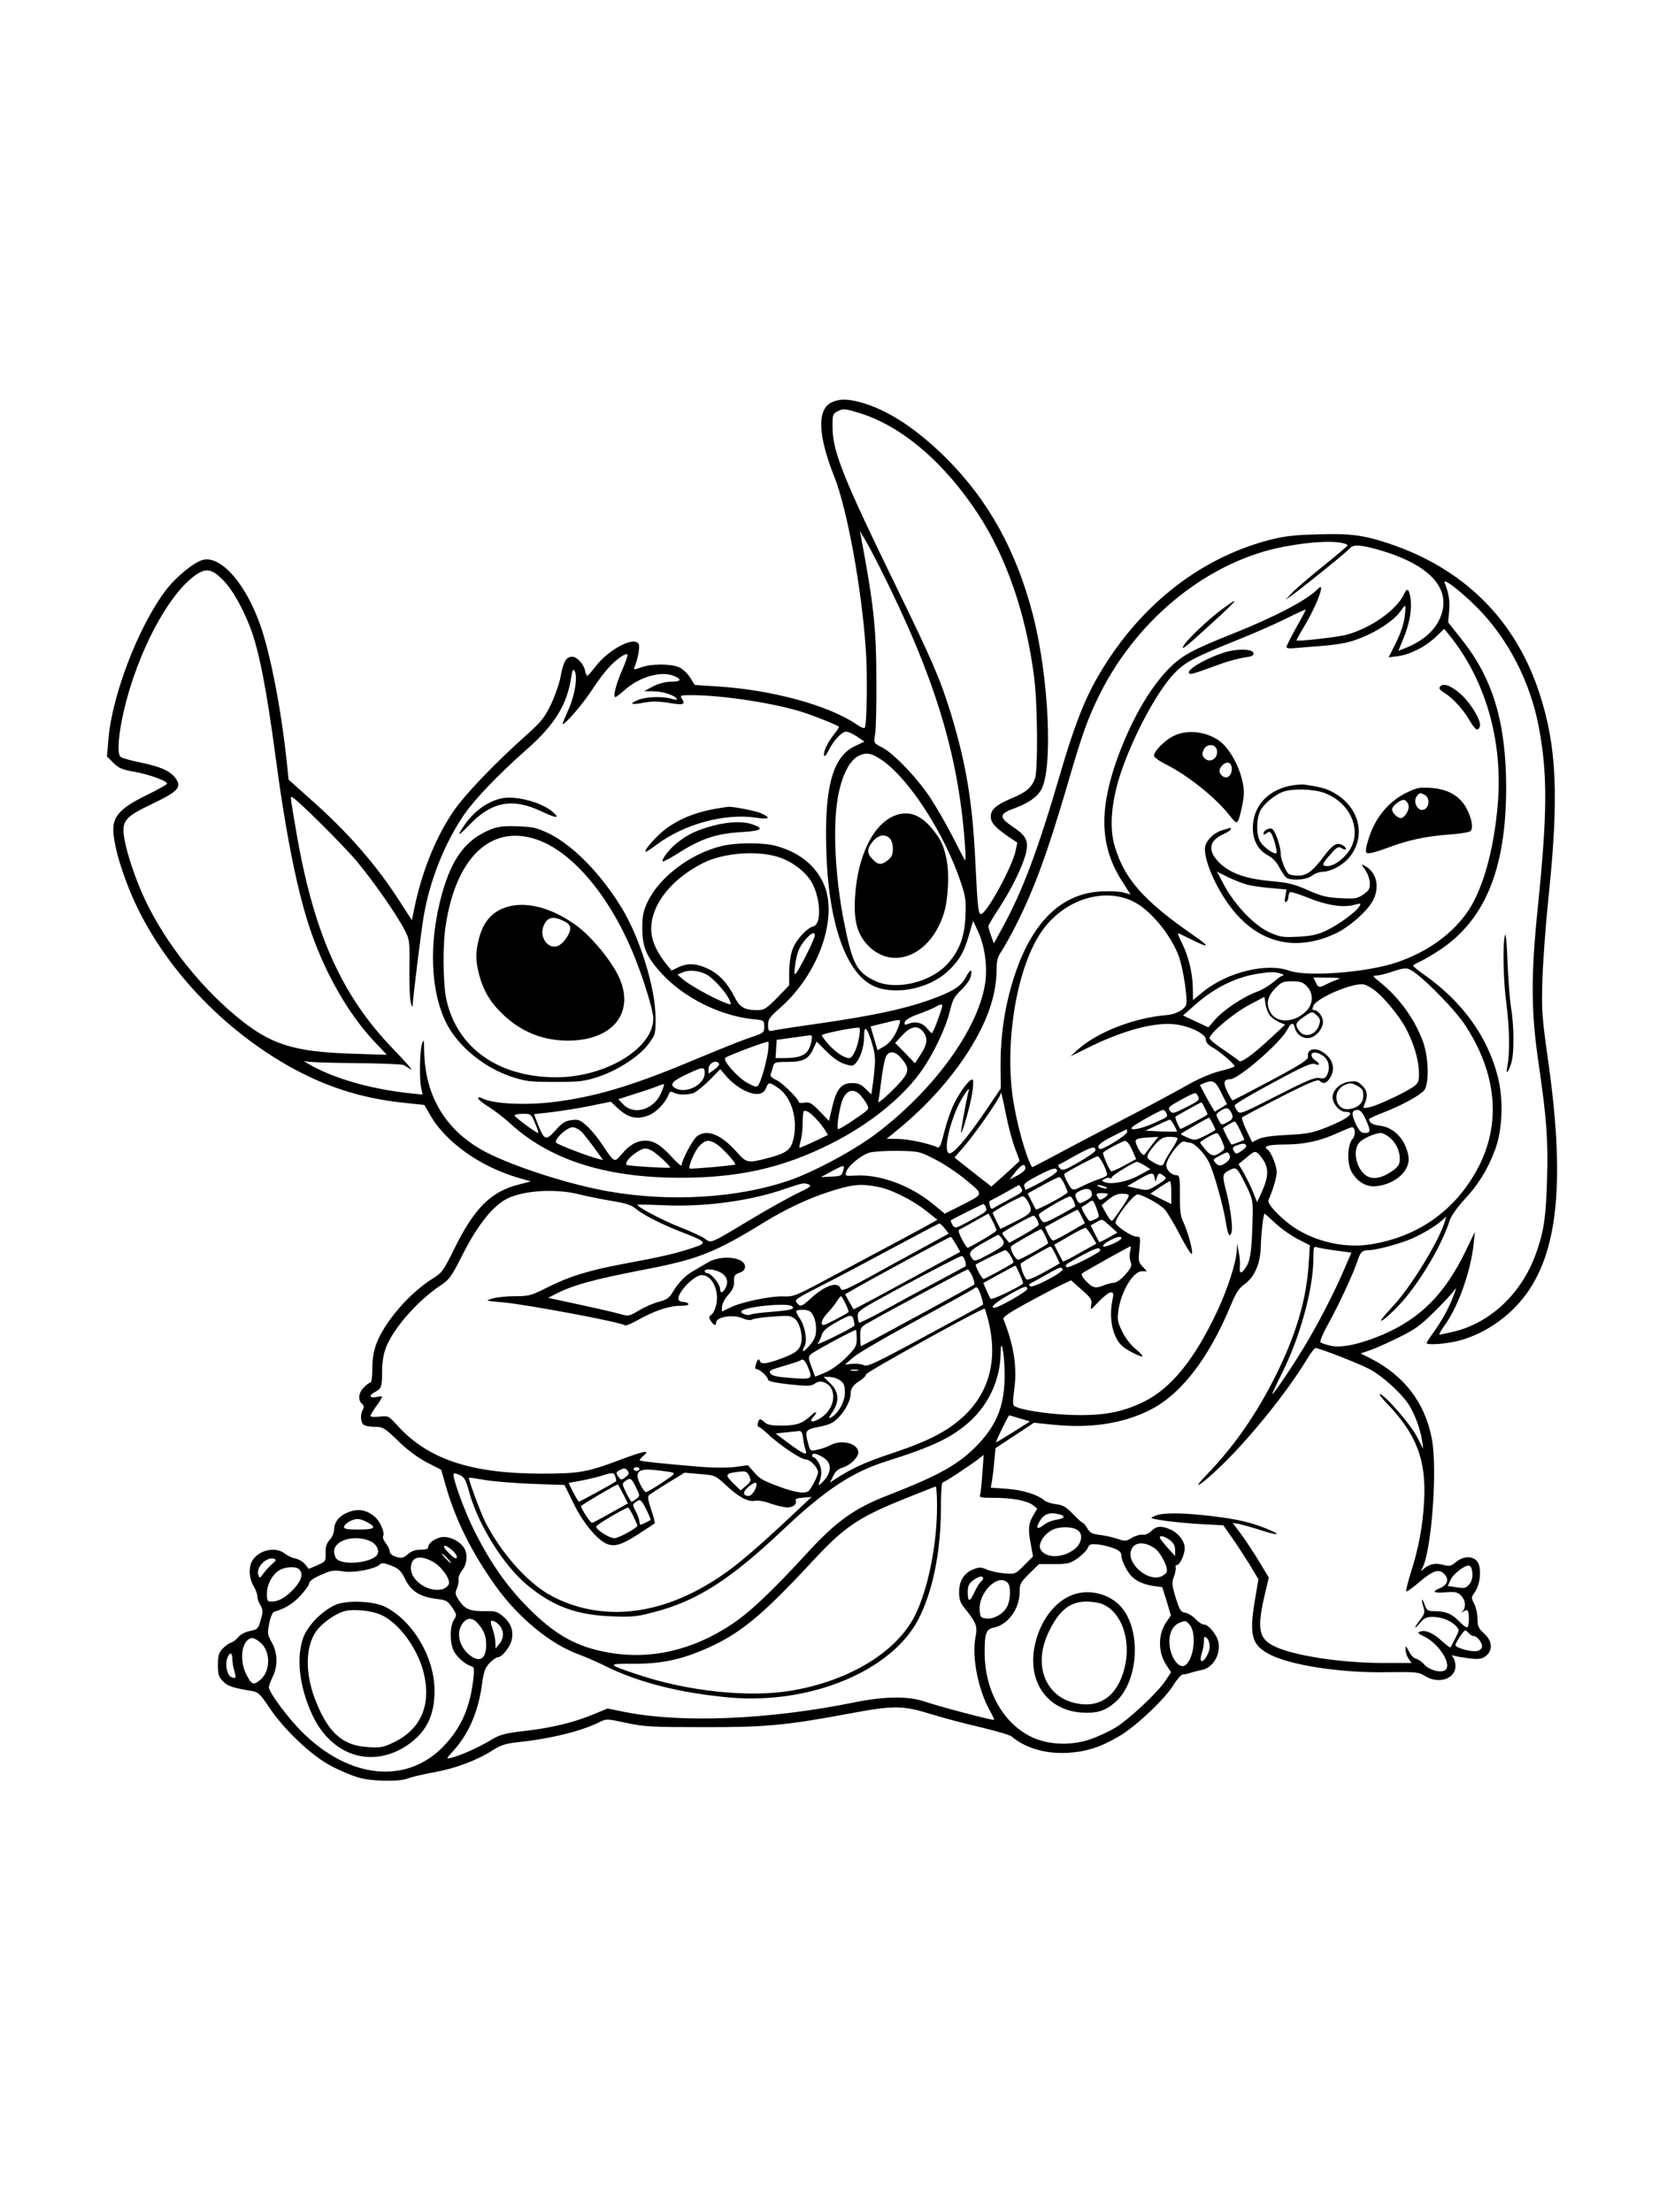 <?xml version="1.0" standalone="no"?>
<!DOCTYPE svg PUBLIC "-//W3C//DTD SVG 20010904//EN"
 "http://www.w3.org/TR/2001/REC-SVG-20010904/DTD/svg10.dtd">
<svg version="1.0" xmlns="http://www.w3.org/2000/svg"
 width="864pt" height="1152pt" viewBox="0 0 864 1152"
 preserveAspectRatio="xMidYMid meet">

<g transform="translate(0,1152) scale(0.1,-0.1)"
fill="#000000" stroke="none">
<path d="M4334 9426 c-80 -35 -76 -170 12 -391 66 -167 142 -581 163 -897 9
-129 6 -371 -4 -405 -3 -9 -19 -3 -49 18 -146 98 -443 178 -727 195 l-111 7
-24 39 c-15 23 -40 46 -59 54 -45 18 -141 18 -195 -1 -39 -14 -42 -14 -35 3
16 36 28 101 22 116 -18 47 -155 -23 -224 -113 -21 -27 -41 -50 -44 -50 -4 -1
-9 11 -12 27 -7 34 -42 72 -67 72 -31 0 -45 -24 -59 -96 -6 -38 -30 -106 -51
-151 -34 -70 -52 -92 -122 -155 -169 -150 -334 -322 -392 -411 -94 -141 -164
-322 -202 -515 l-9 -44 -58 90 c-126 197 -272 365 -471 541 l-113 101 -7 67
c-27 275 -87 590 -142 742 -76 213 -202 356 -295 336 -47 -11 -142 -88 -197
-161 -142 -188 -281 -550 -298 -781 l-7 -82 34 -34 c28 -28 46 -35 109 -46 77
-14 170 -47 170 -62 0 -4 -46 -30 -103 -58 -133 -64 -177 -109 -177 -179 0
-65 30 -180 81 -308 146 -366 455 -710 828 -923 192 -109 382 -170 598 -193
l113 -12 29 -50 c80 -143 263 -273 466 -331 l60 -17 -65 -17 c-143 -36 -230
-123 -333 -332 -57 -116 -66 -128 -112 -156 -122 -76 -252 -226 -295 -341 -14
-38 -21 -79 -21 -129 0 -41 -4 -73 -10 -73 -5 0 -21 -11 -34 -25 -28 -27 -32
-66 -10 -85 11 -9 12 -17 5 -30 -14 -25 -13 -63 2 -78 7 -7 33 -12 58 -12 44
0 51 -4 122 -72 47 -47 102 -87 150 -113 l76 -39 23 -81 c50 -177 134 -346
256 -518 119 -169 289 -309 439 -363 35 -13 94 -39 131 -57 174 -88 397 -144
656 -167 418 -36 839 138 979 406 75 144 118 352 118 575 0 76 4 139 9 139 9
0 135 83 185 121 l29 23 -7 -97 c-3 -53 -9 -103 -12 -112 -5 -13 6 -15 74 -15
95 0 173 -15 203 -39 l21 -17 -21 -36 c-25 -42 -28 -71 -12 -153 l11 -60 -46
-46 c-46 -47 -47 -47 -103 -42 -31 2 -72 11 -92 20 -32 13 -40 13 -72 0 -48
-21 -72 -60 -72 -118 0 -34 6 -55 23 -76 68 -85 74 -100 62 -160 -19 -104 14
-272 75 -381 14 -25 24 -46 22 -48 -5 -5 -291 71 -361 95 -83 29 -207 28 -361
-3 -451 -92 -913 -111 -1211 -49 l-80 16 -75 -31 c-102 -42 -216 -70 -358 -86
-108 -13 -126 -18 -181 -51 -60 -36 -152 -77 -201 -89 -26 -6 -26 -5 8 32 83
91 133 205 153 349 9 68 16 87 39 112 16 17 36 31 44 31 21 0 64 53 72 90 10
47 -3 86 -42 120 -30 26 -42 31 -86 30 -85 -2 -113 8 -143 51 -24 35 -25 42
-14 68 6 16 10 37 8 48 -1 10 7 32 20 47 27 35 29 92 4 122 -27 35 -79 56
-115 49 -36 -8 -67 -32 -67 -52 0 -9 -13 -13 -39 -13 -27 0 -49 -7 -67 -24
-24 -20 -32 -22 -61 -13 -20 6 -33 17 -33 27 0 10 -9 29 -21 44 -11 14 -17 30
-14 36 11 18 -15 79 -46 104 -41 34 -86 41 -136 21 -47 -19 -73 -51 -73 -92 0
-14 -10 -37 -22 -51 -17 -18 -23 -35 -22 -69 1 -44 0 -45 -44 -64 l-44 -19
-19 24 c-10 13 -32 26 -50 30 -17 3 -42 15 -56 26 -47 37 -131 20 -167 -34
-22 -34 -20 -94 4 -134 11 -18 20 -42 20 -53 0 -12 7 -33 16 -48 14 -24 15
-33 2 -76 -13 -47 -16 -50 -55 -58 -25 -5 -50 -18 -61 -31 -10 -13 -27 -26
-38 -30 -12 -3 -32 -18 -45 -32 -20 -21 -24 -36 -24 -85 0 -50 4 -62 27 -85
25 -25 45 -32 155 -51 27 -4 41 -18 87 -87 77 -115 220 -250 322 -303 43 -23
106 -49 139 -59 70 -21 215 -23 260 -5 17 7 75 21 131 31 114 20 228 63 309
115 48 30 68 36 153 45 156 17 315 57 404 102 37 18 39 18 140 -4 94 -20 130
-22 398 -22 327 -1 432 9 760 70 236 44 279 44 428 -2 64 -20 182 -51 261 -69
79 -19 151 -40 160 -48 71 -60 176 -91 290 -85 100 6 174 30 272 88 86 51 233
190 279 263 19 31 41 56 49 57 8 0 28 4 45 10 17 5 43 12 57 14 57 12 98 82
84 146 -8 38 -51 90 -74 90 -10 0 -30 13 -45 29 -16 17 -40 31 -54 33 -22 3
-28 12 -49 78 -20 67 -21 79 -9 110 7 19 11 41 9 48 -3 6 0 12 6 12 16 0 41
55 41 88 0 37 -34 80 -76 98 -47 20 -71 17 -97 -8 -14 -14 -32 -22 -45 -20
-13 2 -38 -5 -57 -16 -31 -19 -36 -19 -76 -5 -24 8 -65 17 -92 20 -39 5 -51
11 -64 34 -10 16 -20 29 -24 29 -4 0 -27 21 -51 46 -36 37 -53 47 -89 51 -24
3 -51 12 -59 19 -36 31 -113 55 -195 61 l-85 6 6 33 c3 18 9 64 12 103 l7 70
100 66 100 66 109 -11 c184 -18 347 6 484 72 167 79 314 267 433 553 25 62 42
87 70 107 52 37 83 107 85 193 2 71 14 175 20 175 2 0 26 -22 54 -48 28 -27
80 -64 116 -83 l66 -34 -6 -91 c-11 -189 -66 -375 -173 -589 -99 -199 -217
-368 -356 -512 -82 -84 -49 -70 49 21 155 144 360 396 469 575 20 34 41 61 46
61 21 0 238 -85 286 -112 66 -37 154 -117 195 -175 34 -50 64 -130 74 -194 l6
-44 -33 64 c-32 63 -170 221 -192 221 -6 0 9 -21 35 -47 155 -161 206 -295
195 -507 -7 -134 -29 -250 -69 -374 -16 -52 -27 -96 -24 -99 3 -3 35 20 71 51
71 60 101 68 129 37 24 -26 13 -56 -24 -71 -46 -19 -36 -27 29 -22 50 4 62 1
80 -17 24 -24 27 -60 9 -81 -11 -12 -10 -12 3 -2 9 6 19 9 22 5 10 -9 9 -81
-1 -87 -5 -3 -25 12 -45 33 -36 38 -69 51 -132 51 -28 0 -35 5 -44 30 -14 42
-22 38 -9 -5 10 -30 8 -38 -15 -69 -35 -45 -35 -57 -1 -17 21 25 33 31 65 31
47 0 97 -20 122 -48 18 -19 18 -21 -4 -64 -12 -23 -23 -45 -25 -47 -2 -2 -22
13 -44 33 -48 43 -84 59 -113 50 -17 -5 -14 -10 24 -28 74 -38 139 -140 108
-171 -20 -20 -87 -3 -113 29 -12 13 -30 26 -41 28 -11 2 -28 19 -37 38 -17 32
-18 33 -18 10 0 -14 7 -36 16 -48 l15 -22 -145 0 c-224 0 -477 39 -575 90 -77
39 -85 93 -42 275 l19 80 -49 81 c-27 45 -69 109 -94 143 l-45 60 33 -5 c17
-4 69 -18 115 -33 92 -30 111 -25 29 8 -84 34 -153 50 -287 66 -151 18 -255
19 -295 1 -29 -12 -28 -13 50 -25 44 -6 131 -15 193 -18 l113 -6 43 -61 c24
-34 65 -97 92 -140 l48 -80 -17 -100 c-32 -189 -20 -240 71 -289 107 -58 374
-100 617 -95 151 2 163 1 197 -20 71 -44 158 -15 158 52 0 17 -6 38 -12 45
-11 11 -9 13 12 7 14 -4 50 -9 80 -13 45 -4 59 -2 79 14 37 30 33 78 -10 117
-29 26 -34 37 -34 76 0 25 -8 60 -17 78 -17 32 -16 35 3 61 28 38 36 123 15
156 -22 34 -74 34 -114 0 -26 -21 -33 -23 -66 -14 -40 11 -71 5 -100 -20 -18
-15 -18 -15 -8 4 48 92 79 516 49 673 -36 188 -144 329 -321 419 l-50 25 45
15 c24 8 91 37 149 66 89 43 117 64 190 136 48 47 94 97 103 111 13 19 12 12
-4 -30 -24 -63 -58 -125 -105 -191 -19 -26 -34 -49 -34 -53 0 -10 71 -7 135 5
114 21 240 91 328 184 214 221 265 599 172 1265 -35 247 -37 277 -32 440 3 96
17 285 31 420 56 536 44 797 -49 1077 -126 379 -393 643 -783 773 -132 44
-205 53 -375 47 -120 -3 -173 -10 -250 -30 -367 -97 -683 -350 -893 -717 -69
-121 -122 -258 -194 -505 -113 -387 -193 -602 -298 -794 l-46 -84 -14 39 c-8
21 -14 44 -15 49 0 6 25 49 57 97 64 98 119 211 138 280 17 67 4 95 -65 141
-75 50 -75 68 2 96 74 27 120 58 143 97 63 108 41 587 -42 910 -86 334 -231
596 -449 815 -159 158 -309 256 -453 295 -66 17 -104 17 -144 0z m142 -57
c218 -66 442 -257 618 -526 149 -227 251 -526 292 -852 18 -142 20 -483 4
-526 -18 -47 -47 -71 -119 -101 -83 -35 -111 -59 -111 -96 0 -32 21 -56 92
-105 l46 -31 -9 -44 c-19 -85 -152 -328 -180 -328 -14 0 -18 35 -29 264 -15
319 -47 511 -126 774 -56 183 -96 276 -289 672 -269 552 -328 697 -329 820 -1
69 1 75 24 87 33 17 36 16 116 -8z m105 -802 c285 -566 410 -970 444 -1442 4
-49 5 -88 1 -85 -3 3 -32 58 -64 122 -33 64 -86 156 -118 205 -69 104 -192
232 -252 262 -42 21 -42 22 -35 64 5 23 8 150 7 282 0 270 -13 392 -79 745
l-7 35 27 -45 c15 -25 49 -89 76 -143z m2402 127 c21 -4 36 -10 35 -14 -2 -5
-61 -55 -133 -113 -71 -57 -143 -119 -160 -138 l-30 -33 40 29 c69 51 280 221
294 239 18 21 51 20 140 -4 277 -77 396 -206 331 -358 -31 -71 -94 -124 -194
-162 l-23 -9 27 67 c32 77 45 154 35 212 -8 45 -17 50 -32 18 -38 -84 -176
-181 -303 -214 -52 -13 -249 -35 -258 -29 -1 1 16 33 39 71 44 72 89 173 89
199 0 12 -4 11 -20 -5 -57 -57 -222 -143 -440 -230 -211 -84 -265 -114 -330
-179 -105 -105 -207 -286 -279 -493 -89 -260 -79 -444 34 -619 l43 -67 -36 10
c-20 6 -73 8 -117 6 -230 -12 -392 -192 -480 -537 -31 -120 -46 -256 -44 -388
l1 -101 -81 -120 c-101 -148 -172 -229 -190 -217 -32 19 16 205 78 300 18 28
30 41 27 30 -12 -43 -44 -220 -41 -223 6 -7 46 132 57 200 7 37 8 71 4 75 -11
11 -61 -52 -96 -122 -17 -33 -40 -100 -52 -148 -18 -72 -24 -87 -37 -81 -45
20 -153 43 -205 43 l-59 1 35 28 c149 119 273 251 371 396 112 167 166 314
167 453 0 50 5 69 26 100 14 21 48 82 75 135 98 196 162 370 270 738 76 262
106 344 169 470 200 397 573 693 962 764 123 23 229 30 291 20z m-5823 -193
c47 -47 99 -136 141 -243 47 -119 87 -325 134 -678 54 -408 117 -721 187 -919
76 -217 194 -421 322 -559 l71 -75 -185 6 c-306 10 -425 49 -602 197 -206 171
-395 420 -492 648 -46 107 -82 224 -91 292 -9 77 9 98 152 166 131 63 151 85
117 132 -28 38 -79 60 -185 82 -50 10 -96 23 -102 29 -18 18 -10 121 19 244
71 300 227 596 368 699 58 42 88 37 146 -21z m6531 -143 c161 -161 278 -386
323 -624 46 -245 45 -447 -5 -937 -37 -362 -36 -545 5 -822 41 -283 49 -393
43 -599 -6 -193 -16 -265 -56 -379 -73 -209 -237 -366 -432 -412 -35 -8 -68
-15 -72 -15 -5 0 8 22 27 49 70 96 136 281 151 426 l6 60 -50 -104 c-109 -222
-235 -348 -432 -432 -115 -49 -215 -70 -269 -57 -25 6 -49 14 -53 18 -5 4 14
49 42 99 55 99 130 261 151 326 15 46 25 55 61 55 37 0 166 35 224 61 56 25
118 62 154 93 l23 21 -7 -25 c-31 -103 -177 -342 -269 -440 -23 -25 -49 -54
-57 -65 -30 -41 50 25 102 85 99 111 211 303 249 425 8 24 38 66 75 107 73 77
123 158 161 260 39 105 45 260 15 379 -52 208 -184 392 -381 531 -33 23 -60
45 -60 49 0 4 14 12 32 20 17 7 63 34 102 59 239 157 349 422 350 845 0 342
-69 573 -234 778 l-68 86 5 58 c5 53 -2 96 -23 147 -12 31 76 -36 167 -126z
m-376 -53 c-4 -33 -22 -87 -45 -132 l-38 -76 48 6 c63 8 144 49 198 101 l43
41 25 -30 c191 -235 283 -555 254 -886 -20 -235 -76 -434 -153 -551 -80 -119
-210 -214 -371 -269 -153 -53 -469 -77 -561 -44 -119 43 -323 -7 -450 -110
l-52 -43 -1 67 c-2 79 -23 163 -57 231 -14 28 -23 50 -20 50 3 0 31 -13 63
-29 101 -51 109 -45 21 16 -263 182 -364 296 -414 468 -29 97 -17 232 32 380
65 194 191 428 279 519 55 57 102 82 298 161 100 40 227 95 284 124 56 28 102
49 102 46 0 -3 -22 -45 -50 -94 -27 -49 -50 -94 -50 -100 0 -7 16 -9 43 -6 23
2 80 7 125 10 46 3 107 11 135 17 109 22 250 104 292 167 11 16 21 28 23 26 3
-2 1 -29 -3 -60z m-4075 -275 c-32 -73 -49 -140 -35 -140 4 0 25 16 46 35 78
70 191 103 259 75 44 -18 37 -30 -17 -30 -31 -1 -64 -10 -93 -25 l-45 -24 48
-1 c48 0 109 -20 121 -38 4 -7 -4 -8 -26 -1 -49 14 -134 11 -175 -6 -50 -21
-37 -27 31 -14 43 8 77 7 128 -1 76 -13 89 -9 70 20 -12 19 -9 20 50 20 167 0
452 -45 595 -94 75 -26 173 -66 173 -72 0 -2 -15 -24 -34 -48 -32 -42 -53 -93
-42 -103 2 -3 13 12 24 34 26 51 67 93 89 93 10 0 36 -12 57 -26 l38 -26 -49
-23 c-115 -54 -159 -209 -150 -534 9 -375 98 -639 239 -712 108 -55 291 -22
393 72 59 55 85 98 111 189 l22 75 26 -56 c35 -75 50 -188 36 -273 -38 -239
-269 -555 -569 -781 -119 -89 -325 -199 -456 -244 -267 -90 -613 -111 -931
-56 -203 35 -487 126 -639 203 -211 109 -323 291 -326 534 -1 55 -2 59 -11 33
-12 -37 -15 -177 -5 -228 l8 -37 -58 6 c-195 20 -379 70 -510 139 -37 20 -59
33 -48 29 11 -5 129 -9 262 -10 133 -1 248 -6 255 -10 7 -4 24 -14 38 -23 14
-8 -27 39 -91 105 -272 281 -418 609 -508 1144 -29 168 -29 170 -22 170 16 0
262 -244 339 -335 88 -106 205 -273 250 -359 25 -49 26 -56 24 -196 -1 -80 2
-161 7 -180 5 -19 9 -27 10 -17 3 55 44 386 57 462 31 187 108 381 209 530 56
82 176 208 332 346 143 126 207 232 228 373 6 39 10 45 18 31 16 -30 1 -126
-32 -199 -17 -38 -31 -71 -31 -74 0 -20 103 98 155 178 61 92 102 139 155 174
14 9 26 12 28 7 2 -5 -11 -42 -28 -81z m1354 -469 c143 -99 328 -387 411 -639
24 -72 27 -94 23 -175 -5 -107 -32 -178 -93 -246 -86 -95 -263 -139 -371 -92
-103 46 -125 88 -171 323 -44 228 -56 482 -30 633 20 113 59 193 107 218 42
21 68 16 124 -22z m1303 -733 c91 -42 203 -177 244 -293 22 -64 46 -223 36
-248 -10 -26 -55 -49 -100 -53 -168 -13 -361 -88 -463 -179 l-39 -36 95 47
c181 89 342 132 449 120 77 -9 161 -50 161 -79 0 -15 11 -28 33 -40 42 -24
124 -94 116 -101 -3 -3 -39 -15 -80 -25 -43 -11 -110 -40 -159 -68 -47 -27
-206 -113 -355 -190 -148 -77 -312 -164 -364 -192 -52 -28 -95 -50 -96 -49
-31 50 -80 225 -100 359 -42 293 18 663 140 854 110 172 321 248 482 173z
m1478 -378 c71 -54 205 -193 251 -262 171 -256 195 -523 67 -758 -117 -215
-309 -351 -555 -390 -125 -20 -268 9 -381 77 -73 44 -160 132 -151 153 23 52
43 119 43 145 1 33 -30 108 -48 119 -26 17 6 26 87 26 103 0 187 18 278 60 37
16 70 30 75 30 18 0 20 -42 3 -61 -27 -30 -30 -125 -6 -169 29 -54 78 -83 130
-77 102 11 180 84 167 157 -16 87 -73 148 -148 158 -38 4 -56 15 -57 34 0 3
33 19 73 34 89 34 188 87 213 115 28 31 25 172 -5 254 -43 118 -124 230 -226
312 -38 31 -39 32 -15 33 14 1 50 9 80 20 74 24 79 24 125 -10z m-705 0 c14
-4 19 -8 13 -9 -7 -1 -30 -16 -50 -34 -21 -18 -60 -42 -88 -52 -68 -24 -177
-97 -218 -146 l-34 -39 -66 31 -66 31 66 58 c98 87 213 143 327 160 66 10 86
10 116 0z m300 -29 c-14 -5 -40 -15 -57 -24 -42 -22 -48 -22 -61 8 l-12 25 78
-1 c52 0 69 -3 52 -8z m-165 -36 c38 -37 35 -97 -6 -134 -68 -63 -161 -59
-188 8 -18 41 -7 77 34 118 29 29 39 33 84 33 42 0 57 -5 76 -25z m346 -16
c52 -36 135 -137 172 -206 42 -81 67 -167 67 -234 0 -41 -4 -50 -29 -68 -43
-31 -191 -100 -230 -107 -31 -7 -34 -5 -26 12 20 47 17 73 -10 100 -23 23 -32
26 -68 21 -47 -6 -87 -43 -87 -81 0 -33 37 -76 66 -76 59 0 14 -37 -101 -82
-69 -27 -97 -33 -200 -38 -81 -4 -130 -11 -152 -22 l-32 -16 -29 61 c-16 34
-27 65 -23 68 3 4 93 51 198 105 151 77 196 95 205 86 19 -19 36 -14 54 14 25
37 20 82 -11 114 -47 49 -110 47 -103 -2 2 -16 -33 -39 -192 -124 -107 -57
-197 -104 -201 -104 -3 0 -15 21 -28 47 -22 46 -18 62 15 63 44 0 263 190 298
258 20 38 32 41 40 7 9 -34 47 -58 80 -49 33 8 66 49 66 82 0 28 -26 62 -46
62 -11 0 -11 5 -3 24 20 42 214 123 264 109 11 -3 32 -14 46 -24z m-535 -140
c10 -11 32 -26 48 -33 l29 -12 -79 -73 c-91 -85 -153 -129 -162 -115 -4 5 -40
30 -79 57 -40 26 -73 53 -73 61 0 26 126 131 206 173 l79 42 6 -39 c3 -22 14
-49 25 -61z m244 1 c16 -16 18 -24 9 -50 -19 -52 -76 -67 -103 -28 -23 33 -20
42 22 71 45 32 47 32 72 7z m34 -211 c28 -22 35 -64 16 -99 -8 -15 -17 -18
-39 -14 -24 5 -66 -13 -221 -92 -184 -94 -193 -98 -206 -79 -8 10 -14 24 -14
29 0 6 89 59 198 117 160 87 201 105 220 98 27 -11 29 2 2 19 -11 7 -20 19
-20 27 0 21 33 18 64 -6z m-534 -189 l30 -60 -32 -20 -32 -19 -17 29 c-10 16
-27 47 -39 70 l-21 40 23 10 c46 18 57 12 88 -50z m710 35 c24 -13 30 -22 30
-49 0 -37 -21 -60 -64 -70 -83 -20 -108 97 -26 127 24 9 29 8 60 -8z m-1830
-153 c11 -57 32 -133 45 -169 14 -36 25 -67 25 -68 0 -1 -33 -32 -73 -68 l-74
-66 -96 75 -96 76 61 71 c62 75 177 242 179 261 1 19 8 -6 29 -112z m1000 98
c9 -18 3 -23 -62 -56 -68 -34 -72 -35 -85 -18 -12 16 -7 21 54 55 82 44 80 44
93 19z m35 -61 c9 -17 15 -32 13 -33 -13 -11 -140 -78 -141 -75 -15 24 -29 60
-25 64 5 5 130 74 135 75 1 0 10 -14 18 -31z m135 -18 c16 -30 12 -39 -20 -56
-29 -15 -30 -15 -44 14 -15 27 -14 30 7 44 30 21 44 21 57 -2z m-336 -7 c8
-21 12 -18 -67 -54 -67 -30 -132 -41 -110 -19 16 16 146 88 159 89 7 0 15 -7
18 -16z m1040 -36 c26 -59 25 -68 -8 -68 -17 0 -28 11 -46 49 -24 52 -21 71
11 71 14 0 26 -15 43 -52z m-799 -18 c8 -16 15 -31 15 -33 0 -2 -24 -16 -53
-31 -51 -25 -55 -26 -90 -11 -20 8 -37 17 -37 20 0 4 140 84 147 85 1 0 9 -13
18 -30z m-200 -10 c8 -16 15 -30 15 -32 0 -2 -37 -1 -82 0 l-83 4 60 28 c33
16 63 29 67 29 4 1 14 -12 23 -29z m343 -25 c12 -25 22 -47 22 -49 0 -4 -58
-26 -66 -26 -4 0 -44 77 -44 84 0 5 50 35 61 36 3 0 15 -20 27 -45z m-588 -10
c0 -15 -130 -96 -142 -88 -21 12 -1 32 65 65 39 20 73 37 75 37 1 1 2 -6 2
-14z m494 -46 c16 -39 16 -42 -1 -55 -38 -29 -54 -27 -84 8 -15 18 -28 35 -29
38 0 7 72 48 86 49 7 1 19 -18 28 -40z m870 20 c35 -27 56 -70 56 -113 0 -28
-7 -40 -32 -59 -53 -39 -101 -51 -136 -33 -55 29 -81 130 -44 175 17 21 81 50
113 51 9 0 28 -9 43 -21z m-1235 -41 c-18 -24 -36 -47 -39 -51 -8 -9 -33 26
-44 60 -7 23 4 27 87 31 l29 2 -33 -42z m133 36 c3 -3 -9 -29 -28 -57 -19 -29
-37 -60 -40 -69 -7 -23 -21 -23 -62 2 -29 18 -31 22 -21 43 6 12 25 37 42 55
24 25 39 32 67 32 20 0 39 -3 42 -6z m-236 -62 l21 -48 -63 -34 c-35 -19 -65
-32 -68 -29 -13 15 -46 92 -41 97 14 14 101 60 115 61 9 0 24 -20 36 -47z
m299 38 c24 0 76 -52 101 -102 25 -49 76 -231 89 -318 10 -62 20 -79 29 -46 7
28 -6 128 -29 217 -21 79 -19 86 17 105 38 20 40 17 91 -86 27 -55 32 -75 31
-135 -3 -173 -10 -241 -30 -275 -26 -45 -41 -48 -37 -8 2 18 0 53 -6 78 l-9
45 -1 -36 c-2 -59 -46 -198 -100 -313 -119 -255 -242 -406 -385 -476 -115 -56
-215 -74 -385 -68 -122 5 -256 26 -288 46 -9 6 -9 26 -1 86 16 114 -1 229 -56
366 -4 11 26 32 117 82 67 36 147 79 178 94 l57 27 55 -49 c49 -43 55 -52 50
-79 -5 -30 -5 -30 40 18 25 26 52 47 62 47 14 0 16 -6 8 -42 -19 -98 3 -195
53 -239 27 -23 104 -61 104 -51 0 5 -18 23 -39 40 -22 18 -51 56 -66 87 -24
48 -27 63 -21 108 14 101 77 207 123 207 l26 0 -23 25 c-21 22 -22 30 -16 90
6 61 5 65 -14 65 -26 0 -110 56 -110 73 0 28 93 147 114 147 25 0 115 -50 140
-76 15 -16 52 -78 83 -139 35 -66 59 -103 61 -93 4 21 -23 118 -47 168 -13 26
-17 61 -16 137 0 89 -2 103 -16 103 -31 0 -61 33 -54 60 10 42 74 122 92 116
8 -3 21 -6 28 -6z m295 -19 c0 -5 -12 -16 -26 -26 -22 -14 -28 -15 -35 -4 -14
22 -11 27 19 37 28 10 42 7 42 -7z m-785 -21 c0 -7 -38 -34 -85 -61 -77 -44
-86 -47 -100 -33 -9 10 -11 18 -5 20 6 2 46 24 90 49 81 44 100 49 100 25z
m-834 -48 c46 -23 119 -72 163 -109 91 -77 93 -68 -36 -134 l-78 -39 -62 51
c-121 99 -280 156 -408 147 -46 -3 -49 -1 -44 17 9 34 82 93 127 104 23 5 90
9 148 8 104 -2 109 -3 190 -45z m1715 -14 c21 -40 17 -84 -12 -149 l-27 -59
-22 54 c-12 30 -34 74 -48 99 l-27 45 43 35 c39 33 43 34 61 19 10 -10 24 -29
32 -44z m-182 35 c5 -11 -1 -23 -16 -35 -28 -22 -42 -22 -58 -3 -15 18 -15 17
25 38 38 21 41 21 49 0z m-656 -49 c12 -25 20 -49 17 -54 -3 -5 -22 -14 -43
-21 -20 -6 -59 -23 -86 -36 -53 -27 -51 -27 -82 30 -9 16 -13 32 -10 35 11 10
161 90 172 91 5 1 20 -20 32 -45z m213 -3 l30 -19 -58 -32 c-59 -33 -144 -50
-180 -36 -17 7 -17 8 0 17 9 6 22 7 27 4 6 -3 10 -2 10 4 0 9 116 81 132 81 4
0 21 -8 39 -19z m-621 -16 c0 -8 -18 -24 -41 -36 l-41 -21 32 41 c32 39 50 45
50 16z m-949 -12 c-7 -26 -12 -28 -62 -30 l-54 -3 55 30 c68 36 70 36 61 3z
m1114 -2 c0 -6 -37 -32 -82 -56 -46 -25 -83 -43 -83 -41 0 2 -3 11 -6 20 -4
11 15 25 73 55 78 40 98 45 98 22z m508 -33 l4 -23 8 23 c8 25 13 26 37 8 16
-12 13 -16 -33 -45 -50 -31 -53 -32 -105 -20 l-54 12 57 33 c69 40 80 41 86
12z m-470 -33 c9 -20 17 -40 17 -44 0 -9 -159 -95 -165 -89 -1 1 -12 21 -23
43 l-20 40 76 42 c43 24 82 43 88 43 6 0 18 -16 27 -35z m557 -45 l0 -60 -55
27 -54 27 47 32 c26 18 50 32 55 33 4 1 7 -26 7 -59z m-1886 41 c15 -6 1 -16
-65 -47 -46 -23 -151 -81 -234 -131 -220 -132 -210 -128 -243 -104 -15 11 -74
39 -132 61 -93 37 -220 104 -220 116 0 2 57 1 128 -2 215 -11 458 21 643 86
92 31 96 32 123 21z m356 -11 c71 -13 181 -68 254 -126 l58 -46 -59 -33 c-55
-30 -127 -69 -538 -288 -141 -75 -153 -80 -207 -78 -69 2 -221 -30 -277 -59
l-41 -20 0 24 c0 14 14 42 32 62 24 27 32 45 31 71 -1 30 3 36 28 45 20 7 29
17 29 32 0 50 -125 64 -195 21 -22 -13 -56 -33 -75 -44 -40 -22 -78 -61 -108
-112 -17 -28 -31 -38 -71 -48 -27 -7 -74 -27 -103 -45 -52 -31 -55 -31 -98
-19 -37 11 -131 32 -350 79 l-25 6 30 15 c94 50 199 79 478 133 274 53 360 87
617 245 113 69 225 122 335 158 125 40 163 44 255 27z m750 -9 c9 -17 1 -23
-63 -56 -39 -21 -77 -42 -84 -47 -8 -6 -14 -2 -18 14 -4 12 -4 24 1 25 5 2 41
21 79 42 39 22 71 40 72 40 1 1 7 -8 13 -18z m435 9 c13 -5 14 -9 5 -9 -8 0
-24 4 -35 9 -13 5 -14 9 -5 9 8 0 24 -4 35 -9z m-71 -26 c8 -21 1 -31 -34 -49
-27 -14 -30 -14 -40 4 -15 28 -13 37 13 49 32 16 54 14 61 -4z m-2666 -14 c43
-10 119 -26 170 -34 72 -12 100 -21 124 -41 38 -32 134 -81 248 -125 122 -47
125 -53 48 -78 -93 -31 -165 -47 -348 -81 -193 -36 -292 -66 -413 -127 -81
-41 -94 -44 -165 -44 -42 0 -95 -5 -117 -12 -40 -12 -39 -12 55 -20 123 -11
620 -104 635 -120 4 -3 33 9 65 27 85 48 164 75 221 75 31 0 48 4 44 10 -3 6
-15 10 -25 10 -10 0 -22 4 -25 10 -17 28 77 130 120 130 53 0 92 -80 75 -155
-5 -22 -16 -45 -25 -51 -14 -10 -14 -15 -3 -33 15 -24 28 -27 28 -7 0 28 87
42 135 22 23 -10 43 -13 53 -7 10 5 58 12 108 15 79 6 93 5 113 -11 25 -20 42
-83 34 -124 -7 -39 -31 -57 -108 -85 -74 -27 -101 -30 -108 -11 -5 15 -13 9
-21 -20 -5 -16 -3 -23 5 -23 16 0 59 -40 59 -55 0 -8 40 -16 110 -24 96 -10
113 -10 134 4 17 12 30 13 49 6 61 -23 62 -114 3 -168 -40 -37 -93 -49 -63
-15 28 30 19 38 -10 10 -45 -41 -73 -51 -150 -52 -54 0 -76 4 -90 17 -25 22
-30 21 -36 -3 -3 -11 -1 -20 3 -20 5 0 26 -16 47 -36 60 -57 174 -134 199
-134 23 0 64 -42 64 -67 0 -19 -37 -90 -51 -99 -21 -13 -66 -6 -139 20 -98 36
-111 43 -145 82 l-30 34 -65 -9 c-38 -5 -111 -5 -175 0 -195 16 -318 29 -323
34 -3 2 6 13 19 24 38 32 5 26 -116 -19 -177 -67 -218 -74 -420 -74 -362 1
-584 75 -742 247 -49 54 -50 55 -96 50 -28 -3 -47 -2 -47 4 0 6 14 29 30 51
17 23 30 44 30 48 0 3 -13 3 -30 -1 -36 -8 -41 9 -7 26 33 18 37 28 37 106 0
47 7 91 19 123 39 102 164 245 285 326 47 31 57 45 119 168 76 149 156 249
230 285 88 43 255 52 375 21z m2752 1 c0 -4 -10 -12 -21 -20 -18 -11 -23 -11
-30 1 -14 21 -11 25 21 25 17 0 30 -3 30 -6z m73 -69 c-25 -37 -48 -68 -52
-70 -4 -1 -18 17 -31 40 l-23 42 33 27 c34 29 60 37 96 31 20 -4 18 -8 -23
-70z m-488 28 c25 -49 20 -57 -65 -100 l-80 -40 -20 40 c-11 21 -20 41 -20 44
0 8 143 86 157 86 7 0 19 -13 28 -30z m237 5 c6 -14 9 -27 7 -28 -2 -2 -40
-23 -83 -47 -75 -40 -80 -41 -93 -24 -7 10 -13 23 -13 29 0 10 145 94 163 95
4 0 13 -11 19 -25z m119 -39 c16 -44 16 -44 -8 -55 -32 -14 -28 -16 -54 26
-13 21 -19 38 -12 40 5 2 19 10 29 18 27 20 27 20 45 -29z m-577 7 c8 -20 7
-21 -84 -71 -75 -40 -76 -41 -89 -21 -7 12 -11 22 -9 24 6 6 163 84 169 85 4
0 10 -8 13 -17z m499 -48 l17 -35 -78 -45 c-42 -25 -81 -45 -87 -45 -6 0 -18
16 -27 35 l-16 35 82 45 c44 24 84 45 87 45 3 0 13 -16 22 -35z m-463 -25 c11
-21 20 -43 20 -47 0 -7 -100 -67 -150 -91 -3 -1 -17 19 -30 44 -14 26 -21 48
-15 51 6 2 42 21 80 43 39 22 71 40 72 40 2 0 12 -18 23 -40z m230 11 c5 -11
10 -24 10 -28 0 -5 -35 -28 -77 -52 l-77 -43 -18 22 c-10 12 -18 25 -18 29 0
6 149 89 162 90 4 1 12 -8 18 -18z m381 -35 l38 -35 -46 -26 c-25 -14 -47 -24
-48 -23 -2 2 -12 22 -24 45 l-21 42 27 15 c36 20 30 21 74 -18z m-861 -13 l21
-27 -68 -37 c-37 -20 -162 -89 -278 -152 -191 -106 -211 -114 -217 -97 -14 39
-81 17 -155 -51 -47 -43 -55 -46 -72 -25 -15 18 -10 21 134 95 66 33 228 119
360 190 132 71 243 129 247 130 4 0 16 -11 28 -26z m766 -39 l24 -40 -86 -48
c-47 -27 -86 -47 -88 -45 -2 2 -13 23 -25 46 l-21 41 78 45 c42 25 81 44 86
43 4 -1 19 -20 32 -42z m-242 0 c9 -20 16 -38 14 -39 -12 -12 -145 -85 -155
-85 -16 0 -47 60 -36 71 9 9 144 86 154 88 3 1 13 -15 23 -35z m-228 -11 c23
-31 16 -40 -63 -83 -72 -39 -78 -40 -90 -24 -22 31 -15 41 60 83 39 22 74 41
76 41 2 0 10 -8 17 -17z m-238 -32 l23 -40 -63 -34 c-349 -190 -491 -267 -493
-265 -1 2 -11 20 -23 40 l-21 38 45 26 c66 39 498 273 505 273 3 1 15 -17 27
-38z m862 31 c0 -13 -89 -52 -95 -42 -3 5 11 18 32 29 40 21 63 26 63 13z
m-342 -86 l21 -45 -42 -24 c-78 -45 -124 -66 -132 -59 -14 15 -35 76 -28 83 9
9 144 86 154 88 3 1 15 -19 27 -43z m231 20 c-26 -23 -166 -92 -173 -85 -13
11 -13 11 79 62 47 26 84 41 89 36 5 -5 8 -10 5 -13z m156 -4 c-3 -16 -2 -39
3 -53 8 -20 4 -31 -28 -67 -22 -25 -47 -42 -59 -42 -12 0 -38 -7 -57 -15 -40
-16 -55 -12 -93 29 -15 16 -21 30 -15 35 8 8 245 140 252 141 2 0 1 -13 -3
-28z m1071 6 l82 -11 -35 -81 c-53 -126 -144 -301 -217 -420 -64 -105 -153
-236 -160 -236 -2 0 20 48 49 106 96 191 165 443 165 602 0 57 2 63 18 57 9
-3 54 -11 98 -17z m-1692 -29 c10 -17 16 -32 14 -34 -9 -9 -148 -85 -156 -85
-8 0 -46 70 -40 75 10 8 145 74 153 75 6 0 19 -14 29 -31z m-238 -24 c4 -14 5
-27 3 -29 -2 -1 -78 -42 -169 -91 -91 -48 -214 -115 -273 -148 -59 -32 -110
-57 -113 -54 -3 2 -6 17 -7 31 -2 25 8 33 103 86 192 106 425 228 437 229 7 1
15 -10 19 -24z m285 -71 c12 -25 19 -47 17 -48 -30 -24 -162 -86 -168 -80 -4
5 -15 26 -23 46 l-16 37 82 45 c45 25 83 45 85 45 2 1 12 -20 23 -45z m223 27
c9 -14 -157 -102 -169 -89 -7 7 -7 12 0 14 6 3 42 22 80 44 76 43 81 45 89 31z
m-1784 -16 c35 -18 46 -49 29 -81 -15 -29 -29 -31 -29 -5 0 24 -47 81 -66 81
-8 0 -14 5 -14 10 0 15 47 12 80 -5z m1314 -21 c9 -21 13 -40 9 -44 -9 -8
-583 -320 -589 -320 -2 0 -4 22 -4 49 0 49 0 50 53 79 94 54 501 272 507 272
4 0 14 -16 24 -36z m46 -104 c7 -22 11 -42 9 -44 -2 -3 -138 -77 -302 -165
-256 -139 -301 -160 -319 -150 -11 6 -38 9 -59 7 l-39 -4 43 37 c23 21 173
108 332 194 160 87 294 161 299 166 14 12 21 4 36 -41z m240 38 c0 -13 -150
-98 -171 -98 -25 0 2 25 71 65 80 46 100 53 100 33z m-946 -78 c11 -22 17 -42
15 -43 -16 -13 -121 -67 -129 -67 -20 0 -10 32 20 63 17 18 38 44 48 60 9 15
19 27 22 27 3 0 14 -18 24 -40z m-278 -13 c15 -14 -9 -20 -106 -28 -55 -4
-104 -11 -110 -14 -12 -8 -50 3 -50 14 0 25 245 50 266 28z m1019 -65 c53
-205 11 -377 -124 -505 -85 -80 -186 -132 -379 -196 -135 -45 -206 -77 -295
-135 l-25 -17 17 34 c11 25 26 38 53 46 37 12 78 52 78 77 0 47 -85 70 -144
39 -16 -9 -47 -20 -68 -24 -37 -9 -38 -8 -48 28 -20 72 -17 77 56 91 51 10 73
20 98 45 37 37 66 92 66 127 0 28 14 48 53 71 15 10 27 23 27 30 0 11 611 350
618 342 2 -1 9 -26 17 -53z m-929 40 c21 -13 34 -51 34 -94 0 -34 -7 -52 -31
-81 -33 -40 -49 -44 -29 -7 16 29 3 103 -25 145 -13 18 -21 36 -17 39 8 8 55
7 68 -2z m230 -47 c4 -14 5 -27 3 -29 -17 -16 -201 -106 -191 -94 7 9 17 29
21 45 5 20 24 38 72 65 77 44 87 46 95 13z m16 -95 c0 -38 -5 -48 -53 -97 -32
-32 -76 -65 -108 -79 -30 -13 -55 -23 -56 -22 -1 2 -10 25 -19 51 -17 44 -17
50 -3 65 16 15 229 130 235 126 2 -1 3 -21 4 -44z m770 -180 c2 -160 -36 -262
-136 -369 -100 -105 -198 -161 -470 -267 -176 -68 -270 -135 -425 -304 -179
-195 -295 -305 -388 -367 -205 -137 -426 -188 -647 -148 -163 29 -274 91 -413
230 -112 112 -199 237 -282 402 -53 105 -119 288 -108 299 3 3 18 0 33 -8 22
-10 31 -26 46 -83 47 -173 179 -386 305 -490 131 -109 255 -155 438 -162 105
-4 132 -2 217 21 227 58 400 169 676 430 218 206 359 300 537 356 247 78 345
125 438 210 98 90 156 218 158 350 1 97 20 10 21 -100z m-1026 35 c28 -67 26
-69 -83 -61 -73 5 -101 11 -110 23 -11 15 -4 19 69 40 45 13 84 26 87 29 11
11 23 1 37 -31z m262 -22 c-10 -2 -26 -2 -35 0 -10 3 -2 5 17 5 19 0 27 -2 18
-5z m-105 -44 c31 -17 37 -28 37 -74 0 -44 -35 -106 -70 -125 -17 -9 -17 -6 5
26 38 56 34 108 -11 150 l-35 34 26 0 c14 0 36 -5 48 -11z m947 -205 l54 -16
-85 -54 c-46 -29 -87 -54 -91 -54 -5 0 62 138 68 140 0 0 25 -7 54 -16z
m-1127 -107 c3 -24 9 -51 13 -60 11 -29 -13 -19 -87 36 l-70 52 53 6 c29 3 60
6 69 7 12 2 18 -9 22 -41z m105 -97 c44 -27 45 -76 1 -122 -21 -23 -29 -27
-24 -13 16 43 16 74 1 104 -9 17 -21 31 -26 31 -6 0 -10 5 -10 10 0 16 22 12
58 -10z m-1030 -102 c-21 -16 -24 -16 -35 -1 -18 23 -16 28 10 40 17 9 25 8
35 -5 10 -14 9 -19 -10 -34z m72 42 c0 -5 -7 -10 -15 -10 -8 0 -15 5 -15 10 0
6 7 10 15 10 8 0 15 -4 15 -10z m168 -17 c21 -5 15 -11 -50 -54 -40 -27 -78
-49 -84 -49 -11 0 -44 62 -44 83 0 30 24 39 90 32 36 -4 75 -9 88 -12z m404
-19 c11 -24 9 -29 -16 -51 l-29 -24 -38 37 c-42 41 -41 50 6 57 60 8 65 7 77
-19z m-697 -5 c4 -11 5 -22 3 -23 -9 -8 -188 -106 -193 -106 -2 0 -16 22 -30
49 l-24 49 62 11 c34 6 82 18 107 25 61 20 68 19 75 -5z m580 -47 c65 -60 113
-85 148 -77 12 3 49 -3 81 -15 33 -11 71 -20 86 -20 30 0 51 17 44 35 -4 9 8
14 39 16 l44 4 -86 -81 c-246 -231 -343 -310 -468 -382 -275 -160 -558 -180
-798 -54 -123 64 -264 222 -348 387 -25 50 -90 226 -85 230 2 1 37 -4 78 -11
41 -8 153 -17 248 -21 l172 -6 45 -92 c46 -96 117 -185 168 -211 42 -22 81
-12 173 48 43 28 81 53 84 55 2 2 -6 34 -18 70 -15 43 -20 69 -14 75 6 6 50
35 99 65 l88 54 80 -7 c80 -6 80 -7 140 -62z m-473 -7 c22 -44 22 -45 2 -60
-10 -8 -21 -15 -25 -15 -3 0 -15 21 -28 47 -22 45 -22 48 -5 60 27 20 32 17
56 -32z m628 15 c0 -23 -25 -60 -41 -60 -31 0 -32 21 -3 46 31 25 44 29 44 14z
m-695 -49 l25 -50 -90 -50 c-49 -28 -93 -51 -97 -51 -9 0 -59 77 -57 87 1 6
182 112 191 113 2 0 14 -22 28 -49z m1635 -67 c0 -196 -47 -429 -113 -563 -94
-192 -343 -344 -646 -395 -219 -37 -539 -4 -800 84 -160 53 -162 57 -25 56
136 -1 235 18 354 67 194 80 306 170 588 474 158 170 233 221 460 313 92 37
170 68 175 69 4 0 7 -47 7 -105z m-1514 -15 c14 -28 24 -52 22 -54 -7 -6 -47
-25 -52 -25 -3 0 -6 8 -6 18 -1 9 -9 33 -19 52 -17 32 -18 35 -2 47 25 19 29
17 57 -38z m-68 -34 c12 -25 22 -47 22 -49 0 -12 -98 -66 -120 -66 -27 0 -95
43 -95 61 0 8 149 97 166 98 3 1 15 -19 27 -44z m2220 9 c33 -9 27 -21 -16
-28 -22 -3 -51 -15 -66 -27 -32 -25 -43 -20 -25 13 23 44 54 56 107 42z
m-3609 -39 c56 -29 45 -40 -40 -40 -65 0 -79 3 -77 15 4 17 44 40 71 40 10 0
31 -7 46 -15z m3706 -45 c26 -21 18 -65 -15 -94 -61 -51 -155 -53 -181 -4 -14
27 16 78 61 101 39 20 109 18 135 -3z m479 -51 c18 -14 26 -30 26 -51 l0 -31
-40 44 c-21 24 -39 47 -40 52 0 14 27 7 54 -14z m-4169 -3 c43 -18 58 -62 29
-83 -47 -34 -164 -42 -199 -13 -8 7 -15 25 -15 41 0 58 104 89 185 55z m4089
-39 c31 -22 71 -100 62 -123 -3 -8 -16 -18 -30 -24 -71 -27 -180 70 -155 138
16 43 68 47 123 9z m-210 -1 c25 -10 36 -21 36 -36 0 -24 25 -76 49 -104 24
-28 71 -49 120 -55 l44 -6 23 -73 22 -74 -24 -35 c-44 -65 -44 -157 1 -225
l24 -36 -30 -45 c-41 -62 -193 -204 -262 -245 -30 -18 -88 -45 -128 -59 -98
-34 -215 -30 -301 9 -150 69 -247 238 -250 433 -1 108 7 132 47 139 73 14 135
98 135 183 0 45 4 52 50 98 l51 50 78 0 c72 0 83 3 123 30 23 17 48 41 53 54
9 21 15 22 56 18 26 -3 63 -13 83 -21z m-3448 -9 c14 -13 25 -29 23 -37 -3
-11 -15 -4 -42 23 -42 41 -27 53 19 14z m-26 -42 c13 -14 21 -25 18 -25 -2 0
-15 11 -28 25 -13 14 -21 25 -18 25 2 0 15 -11 28 -25z m-910 -27 c-13 -11
-34 -33 -46 -49 -21 -29 -22 -30 -29 -9 -13 40 46 97 84 82 11 -4 8 -10 -9
-24z m830 12 c44 -22 94 -88 88 -117 -2 -9 -15 -22 -29 -27 -69 -24 -169 39
-169 107 0 58 42 72 110 37z m-205 -26 c32 -13 45 -26 65 -67 30 -63 79 -93
162 -103 52 -6 59 -10 83 -45 24 -37 25 -40 9 -64 -22 -33 -22 -121 -1 -162
18 -34 57 -68 89 -79 18 -5 19 -11 13 -67 -17 -148 -62 -251 -149 -344 -192
-207 -493 -180 -742 67 -73 72 -174 208 -174 234 0 7 9 31 20 54 28 57 26 126
-5 180 -22 40 -23 47 -13 98 7 35 17 58 27 61 57 17 97 42 136 84 25 27 45 55
45 64 0 10 21 26 53 40 65 29 71 30 132 21 50 -7 159 14 180 35 12 12 23 12
70 -7z m5623 -35 c2 -23 -3 -43 -16 -59 -16 -20 -24 -22 -65 -16 l-47 7 13 29
c13 32 74 80 97 77 10 -1 16 -15 18 -38z m-6110 19 c22 -22 13 -57 -25 -99
-42 -46 -81 -69 -118 -69 -23 0 -25 4 -25 41 0 49 30 103 68 124 33 17 84 19
100 3z m3562 -47 c0 -6 -5 -13 -11 -17 -6 -3 -21 -28 -34 -55 -25 -54 -35 -54
-35 2 0 29 6 42 26 58 28 22 54 28 54 12z m128 -23 c18 -18 15 -95 -5 -128
-21 -37 -70 -63 -108 -58 -27 3 -30 7 -33 41 -8 93 95 196 146 145z m-2761
-210 c33 -37 45 -67 45 -114 0 -73 -34 -94 -86 -53 -50 40 -69 105 -45 152 23
43 55 49 86 15z m113 -10 c25 -28 26 -69 0 -99 l-19 -24 -1 31 c0 17 -7 50
-15 73 -12 35 -12 41 0 41 8 0 23 -10 35 -22z m3595 2 c37 -41 25 -173 -20
-210 -34 -28 -85 44 -85 122 0 48 20 85 54 98 30 12 31 12 51 -10z m1455 -45
c7 -8 18 -15 25 -15 19 0 47 -37 43 -57 -2 -10 -14 -19 -27 -21 -32 -5 -111
18 -111 31 0 13 43 77 51 77 4 0 12 -7 19 -15z m-1350 -70 c0 -33 -33 -86 -45
-73 -4 4 -2 21 4 39 6 18 11 45 11 62 0 25 2 28 15 17 8 -7 15 -27 15 -45z
m-4947 24 c58 -45 58 -153 0 -199 -34 -27 -43 -23 -70 30 -41 80 -22 189 33
190 6 0 23 -9 37 -21z m-143 -87 c0 -15 4 -43 10 -61 11 -40 9 -44 -14 -35
-22 8 -35 62 -23 97 12 35 27 35 27 -1z"/>
<path d="M6377 8357 c-74 -53 -190 -162 -212 -198 -15 -26 2 -15 75 51 205
185 231 214 137 147z"/>
<path d="M7838 6650 c-13 -42 -9 -238 7 -355 16 -121 19 -256 6 -323 -10 -51
1 -44 20 13 15 48 15 194 -2 290 -6 39 -14 144 -18 235 -3 97 -9 155 -13 140z"/>
<path d="M6389 8126 c-96 -27 -214 -94 -196 -112 7 -8 22 -3 154 45 45 17 105
33 133 37 39 5 50 10 48 23 -4 21 -76 24 -139 7z"/>
<path d="M7500 7945 c-8 -10 -2 -18 24 -34 43 -27 96 -85 131 -145 29 -49 42
-56 52 -29 10 26 -45 119 -98 167 -51 46 -92 61 -109 41z"/>
<path d="M6113 7688 c-46 -22 -103 -79 -103 -103 0 -8 28 -29 63 -46 112 -56
257 -172 328 -262 34 -43 39 -46 48 -29 5 10 15 48 22 85 10 56 10 75 -4 133
-17 68 -58 142 -99 181 -65 61 -178 79 -255 41z m225 -76 c7 -44 -41 -70 -68
-37 -10 12 -10 21 -1 41 15 34 64 31 69 -4z m77 -96 c0 -36 -26 -56 -49 -37
-20 17 -20 35 0 56 25 24 49 15 49 -19z"/>
<path d="M6729 7430 c-105 -18 -180 -83 -199 -173 -18 -87 10 -158 76 -193 23
-12 44 -35 59 -65 13 -26 31 -49 40 -53 35 -13 102 -6 128 14 14 11 38 20 54
20 44 1 106 34 140 75 93 113 51 271 -92 343 -36 18 -60 24 -140 36 -11 2 -41
0 -66 -4z m159 -36 c141 -46 210 -196 139 -303 -31 -46 -80 -81 -114 -81 -32
0 -29 11 16 61 35 40 41 43 60 31 12 -7 21 -8 21 -2 0 5 -9 14 -20 20 -28 15
-52 0 -99 -64 -54 -72 -86 -96 -130 -96 -20 0 -41 4 -48 8 -16 10 -43 76 -43
105 0 41 -30 125 -46 131 -17 7 -44 -10 -44 -26 0 -6 7 -5 16 3 13 10 17 10
25 -2 12 -19 31 -88 27 -100 -5 -14 -65 26 -84 57 -22 33 -22 119 0 163 19 36
74 81 118 98 48 17 148 15 206 -3z"/>
<path d="M7325 7392 c-92 -45 -161 -127 -196 -235 -15 -47 -19 -71 -12 -78 7
-7 41 1 109 26 109 41 197 60 329 70 49 3 95 11 103 17 17 15 6 72 -24 125
-35 60 -97 95 -182 100 -59 4 -74 1 -127 -25z m96 -12 c23 -13 25 -53 3 -71
-33 -27 -72 33 -44 67 15 17 16 17 41 4z m-86 -51 c8 -23 -19 -69 -40 -69 -17
0 -45 27 -45 45 0 19 48 55 65 49 8 -3 17 -15 20 -25z"/>
<path d="M6370 7198 c-41 -11 -78 -43 -91 -77 -19 -48 36 -193 117 -307 143
-202 344 -257 562 -154 71 34 165 117 193 172 36 70 18 147 -43 179 -20 11
-20 10 2 -21 13 -18 23 -48 24 -68 1 -30 -4 -39 -34 -60 -32 -22 -43 -23 -120
-19 -71 3 -99 11 -170 42 -70 31 -103 39 -185 46 -134 12 -215 40 -271 93 -66
63 -60 117 15 151 23 10 41 22 41 27 0 4 -1 8 -2 7 -2 0 -19 -5 -38 -11z m130
-286 c25 -6 80 -14 123 -17 l77 -7 -6 -36 c-5 -25 -4 -33 5 -28 6 4 11 16 11
26 0 10 4 21 9 24 4 3 46 -10 93 -29 95 -39 184 -53 240 -37 35 9 37 9 28 -7
-15 -28 -111 -98 -175 -128 -46 -21 -80 -28 -146 -31 -78 -4 -92 -2 -148 23
-78 35 -179 141 -235 244 l-38 72 58 -29 c33 -16 79 -34 104 -40z"/>
<path d="M2605 7361 c-71 -18 -138 -68 -185 -136 -45 -65 -36 -64 29 4 112
116 221 136 366 68 84 -40 107 -41 60 -2 -62 51 -200 85 -270 66z"/>
<path d="M3760 7314 c-123 -18 -212 -52 -291 -109 -47 -35 -116 -112 -107
-120 2 -3 28 14 57 36 145 108 353 165 519 141 69 -10 79 -2 28 22 -27 13
-158 39 -176 34 -3 0 -16 -2 -30 -4z"/>
<path d="M3713 7220 c-82 -22 -132 -45 -188 -90 -40 -32 -82 -87 -73 -96 3 -2
45 20 93 51 110 69 191 95 318 102 103 6 120 18 56 40 -49 17 -123 15 -206 -7z"/>
<path d="M2556 7201 c-139 -56 -214 -164 -267 -386 -60 -253 -40 -501 53 -654
67 -108 191 -205 322 -248 73 -24 95 -27 226 -27 131 0 153 3 227 27 104 35
217 109 263 174 34 47 35 51 34 138 -1 149 -80 406 -172 560 -105 176 -253
329 -378 392 -69 33 -85 37 -168 40 -72 3 -101 -1 -140 -16z m237 -52 c191
-64 390 -304 515 -620 47 -118 92 -266 94 -308 6 -157 -246 -311 -506 -311
-303 1 -517 154 -572 408 -17 82 -19 281 -3 382 54 356 236 528 472 449z"/>
<path d="M2655 6801 c-85 -21 -135 -73 -160 -166 -19 -74 -19 -115 0 -190 23
-86 61 -149 129 -212 103 -96 225 -139 366 -131 215 13 315 157 232 333 -40
84 -137 202 -213 260 -121 91 -252 130 -354 106z m281 -77 c23 -11 34 -23 34
-38 0 -23 -24 -63 -50 -83 -51 -41 -115 26 -90 93 19 48 48 56 106 28z"/>
<path d="M3757 7114 c-161 -39 -325 -163 -385 -292 -22 -47 -27 -71 -27 -137
0 -98 23 -150 103 -237 115 -124 302 -217 471 -235 61 -6 61 -6 61 -39 0 -31
-2 -33 -67 -55 -38 -12 -156 -59 -263 -104 -332 -140 -517 -198 -731 -229
-161 -24 -349 -17 -411 16 -12 5 -18 5 -18 -1 0 -6 26 -27 58 -47 31 -20 77
-55 102 -78 207 -193 495 -287 880 -289 311 -2 544 50 795 176 207 103 387
250 484 395 59 88 118 214 138 297 14 59 23 76 59 110 23 22 46 53 49 68 11
43 -1 43 -24 0 -26 -51 -69 -77 -198 -123 -132 -46 -292 -80 -569 -120 -115
-16 -221 -33 -236 -36 -26 -5 -28 -3 -28 29 0 29 9 41 61 87 203 177 308 476
227 651 -44 96 -130 163 -251 195 -66 17 -204 17 -280 -2z m314 -63 c68 -26
133 -80 160 -132 44 -87 47 -212 5 -223 -35 -9 -94 -74 -110 -124 -9 -25 -16
-76 -16 -114 l0 -69 -63 -65 c-57 -58 -67 -64 -104 -64 -66 0 -90 14 -118 69
-36 72 -82 121 -140 147 -59 28 -104 30 -152 7 l-36 -17 -24 30 c-46 56 -74
112 -80 162 -15 131 89 276 265 366 112 58 302 70 413 27z m168 -418 c-17 -45
-80 -167 -93 -181 -10 -11 -11 -3 -5 40 9 68 21 96 54 136 35 41 59 44 44 5z
m-559 -188 c32 -17 93 -83 115 -124 8 -17 13 -31 10 -31 -31 0 -209 94 -253
134 l-24 21 29 12 c31 14 83 9 123 -12z m1224 -177 c-16 -54 -46 -128 -51
-128 -3 0 -14 11 -24 24 -23 29 -59 39 -94 26 -23 -9 -26 -8 -23 7 2 11 28 27
73 43 39 14 79 31 90 38 30 17 37 15 29 -10z m-220 -80 c-16 -54 -46 -97 -78
-116 l-36 -21 -18 62 -18 62 65 16 c91 23 94 23 85 -3z m-209 -64 c-8 -58 -34
-114 -52 -114 -26 0 -69 29 -106 69 -20 23 -37 45 -37 50 0 7 132 35 189 40
10 1 12 -9 6 -45z m80 -164 c-3 -36 -8 -82 -12 -102 l-5 -37 -30 29 c-23 23
-39 30 -69 30 -57 0 -82 -29 -104 -122 l-18 -75 -48 50 c-41 42 -52 49 -78 45
-17 -3 -31 -1 -31 2 0 17 -83 99 -115 115 -25 11 -35 21 -31 32 3 8 9 26 12
39 6 22 11 24 73 24 82 0 111 14 135 65 l19 41 52 -52 c34 -34 67 -57 95 -65
40 -12 44 -12 61 10 22 27 39 83 39 132 0 61 14 53 38 -23 18 -58 22 -86 17
-138z m248 193 c30 -35 29 -65 -5 -119 l-33 -51 -51 53 -52 53 38 41 c41 44
76 52 103 23z m-577 -55 c-14 -69 -45 -88 -149 -88 l-38 0 3 48 3 47 80 11
c44 6 86 12 94 13 10 1 12 -7 7 -31z m-227 -59 c-10 -60 -35 -148 -49 -169 -8
-13 -16 -12 -56 10 -50 26 -131 117 -117 131 12 12 216 88 224 84 3 -3 2 -27
-2 -56z m694 -29 c52 -62 47 -78 -63 -185 -39 -37 -60 -52 -56 -40 3 11 10 61
16 110 6 50 16 102 22 118 14 37 49 36 81 -3z m-948 -29 c3 -5 -8 -19 -25 -31
l-30 -21 0 24 c0 31 40 51 55 28z m-75 -50 c0 -55 -86 -104 -143 -82 -45 18
-32 39 46 75 90 43 97 43 97 7z m208 -90 c59 -28 98 -23 112 14 12 31 17 31
62 0 73 -49 107 -171 77 -278 -13 -46 -38 -64 -131 -88 -105 -27 -110 -26
-163 34 -81 90 -151 118 -204 81 -22 -16 -81 -126 -81 -152 0 -8 -23 12 -51
43 -58 63 -94 85 -139 85 -43 0 -82 -22 -122 -70 -40 -46 -36 -48 -106 56 -22
33 -57 75 -78 93 -33 29 -42 33 -78 28 -33 -4 -49 -15 -83 -53 -50 -56 -58
-53 -92 32 l-20 52 97 11 c53 7 143 21 200 33 l103 21 32 -30 c58 -56 106 -66
170 -39 35 14 83 65 98 103 7 20 12 22 28 13 24 -13 72 -13 105 -1 13 6 50 35
81 66 l56 57 38 -44 c22 -24 61 -54 89 -67z m-436 -15 c-38 -85 -140 -115
-195 -58 l-27 28 87 28 c49 15 102 33 118 40 17 7 32 12 33 10 2 -1 -5 -23
-16 -48z m1038 -8 c12 -13 28 -35 35 -49 13 -25 12 -26 -63 -77 -42 -29 -81
-52 -86 -52 -9 0 -1 71 15 132 18 68 60 87 99 46z m-229 -125 c15 -15 34 -40
44 -55 l17 -28 -73 -35 c-40 -19 -74 -33 -76 -32 -1 2 2 19 7 38 6 18 10 59
10 90 0 31 3 59 6 62 9 9 35 -7 65 -40z m-1464 -23 c12 -27 19 -50 16 -50 -11
0 -123 83 -123 91 0 5 19 9 43 9 42 0 43 -1 64 -50z m245 -47 c14 -16 44 -54
67 -86 l42 -58 -28 7 c-46 11 -205 72 -216 83 -15 15 55 81 85 81 14 0 35 -12
50 -27z m700 -61 c30 -19 103 -100 97 -106 -5 -5 -233 -25 -237 -21 -9 9 25
90 49 116 31 34 53 36 91 11z m-339 -33 c24 -12 97 -79 97 -89 0 -5 -221 8
-227 14 -9 9 14 40 46 61 40 28 53 30 84 14z"/>
<path d="M4666 7275 c-116 -41 -199 -207 -213 -425 -8 -127 12 -197 70 -256
131 -131 326 -46 393 171 22 72 29 203 14 277 -14 73 -30 108 -77 164 -59 71
-120 93 -187 69z m-32 -121 c9 -9 16 -32 16 -54 0 -30 -6 -43 -26 -59 -34 -27
-50 -26 -79 4 -32 31 -31 56 1 94 29 34 63 40 88 15z"/>
<path d="M5589 3216 c-88 -31 -163 -123 -194 -240 -54 -198 49 -360 236 -374
80 -5 123 7 176 53 116 99 139 351 44 482 -56 78 -170 112 -262 79z m154 -50
c100 -43 150 -190 113 -334 -36 -142 -127 -208 -251 -182 -160 33 -225 196
-146 366 54 116 112 164 199 164 29 0 67 -6 85 -14z"/>
<path d="M1743 3161 c-68 -32 -139 -105 -163 -167 -38 -104 -22 -255 45 -401
99 -216 310 -285 495 -162 99 67 143 154 143 284 0 173 -110 361 -254 436 -63
33 -206 38 -266 10z m241 -50 c91 -40 188 -170 221 -296 43 -168 -9 -296 -150
-366 -60 -29 -71 -31 -139 -27 -128 8 -201 70 -266 226 -61 144 -63 289 -5
375 29 42 96 91 146 106 46 14 141 5 193 -18z"/>
</g>
</svg>
